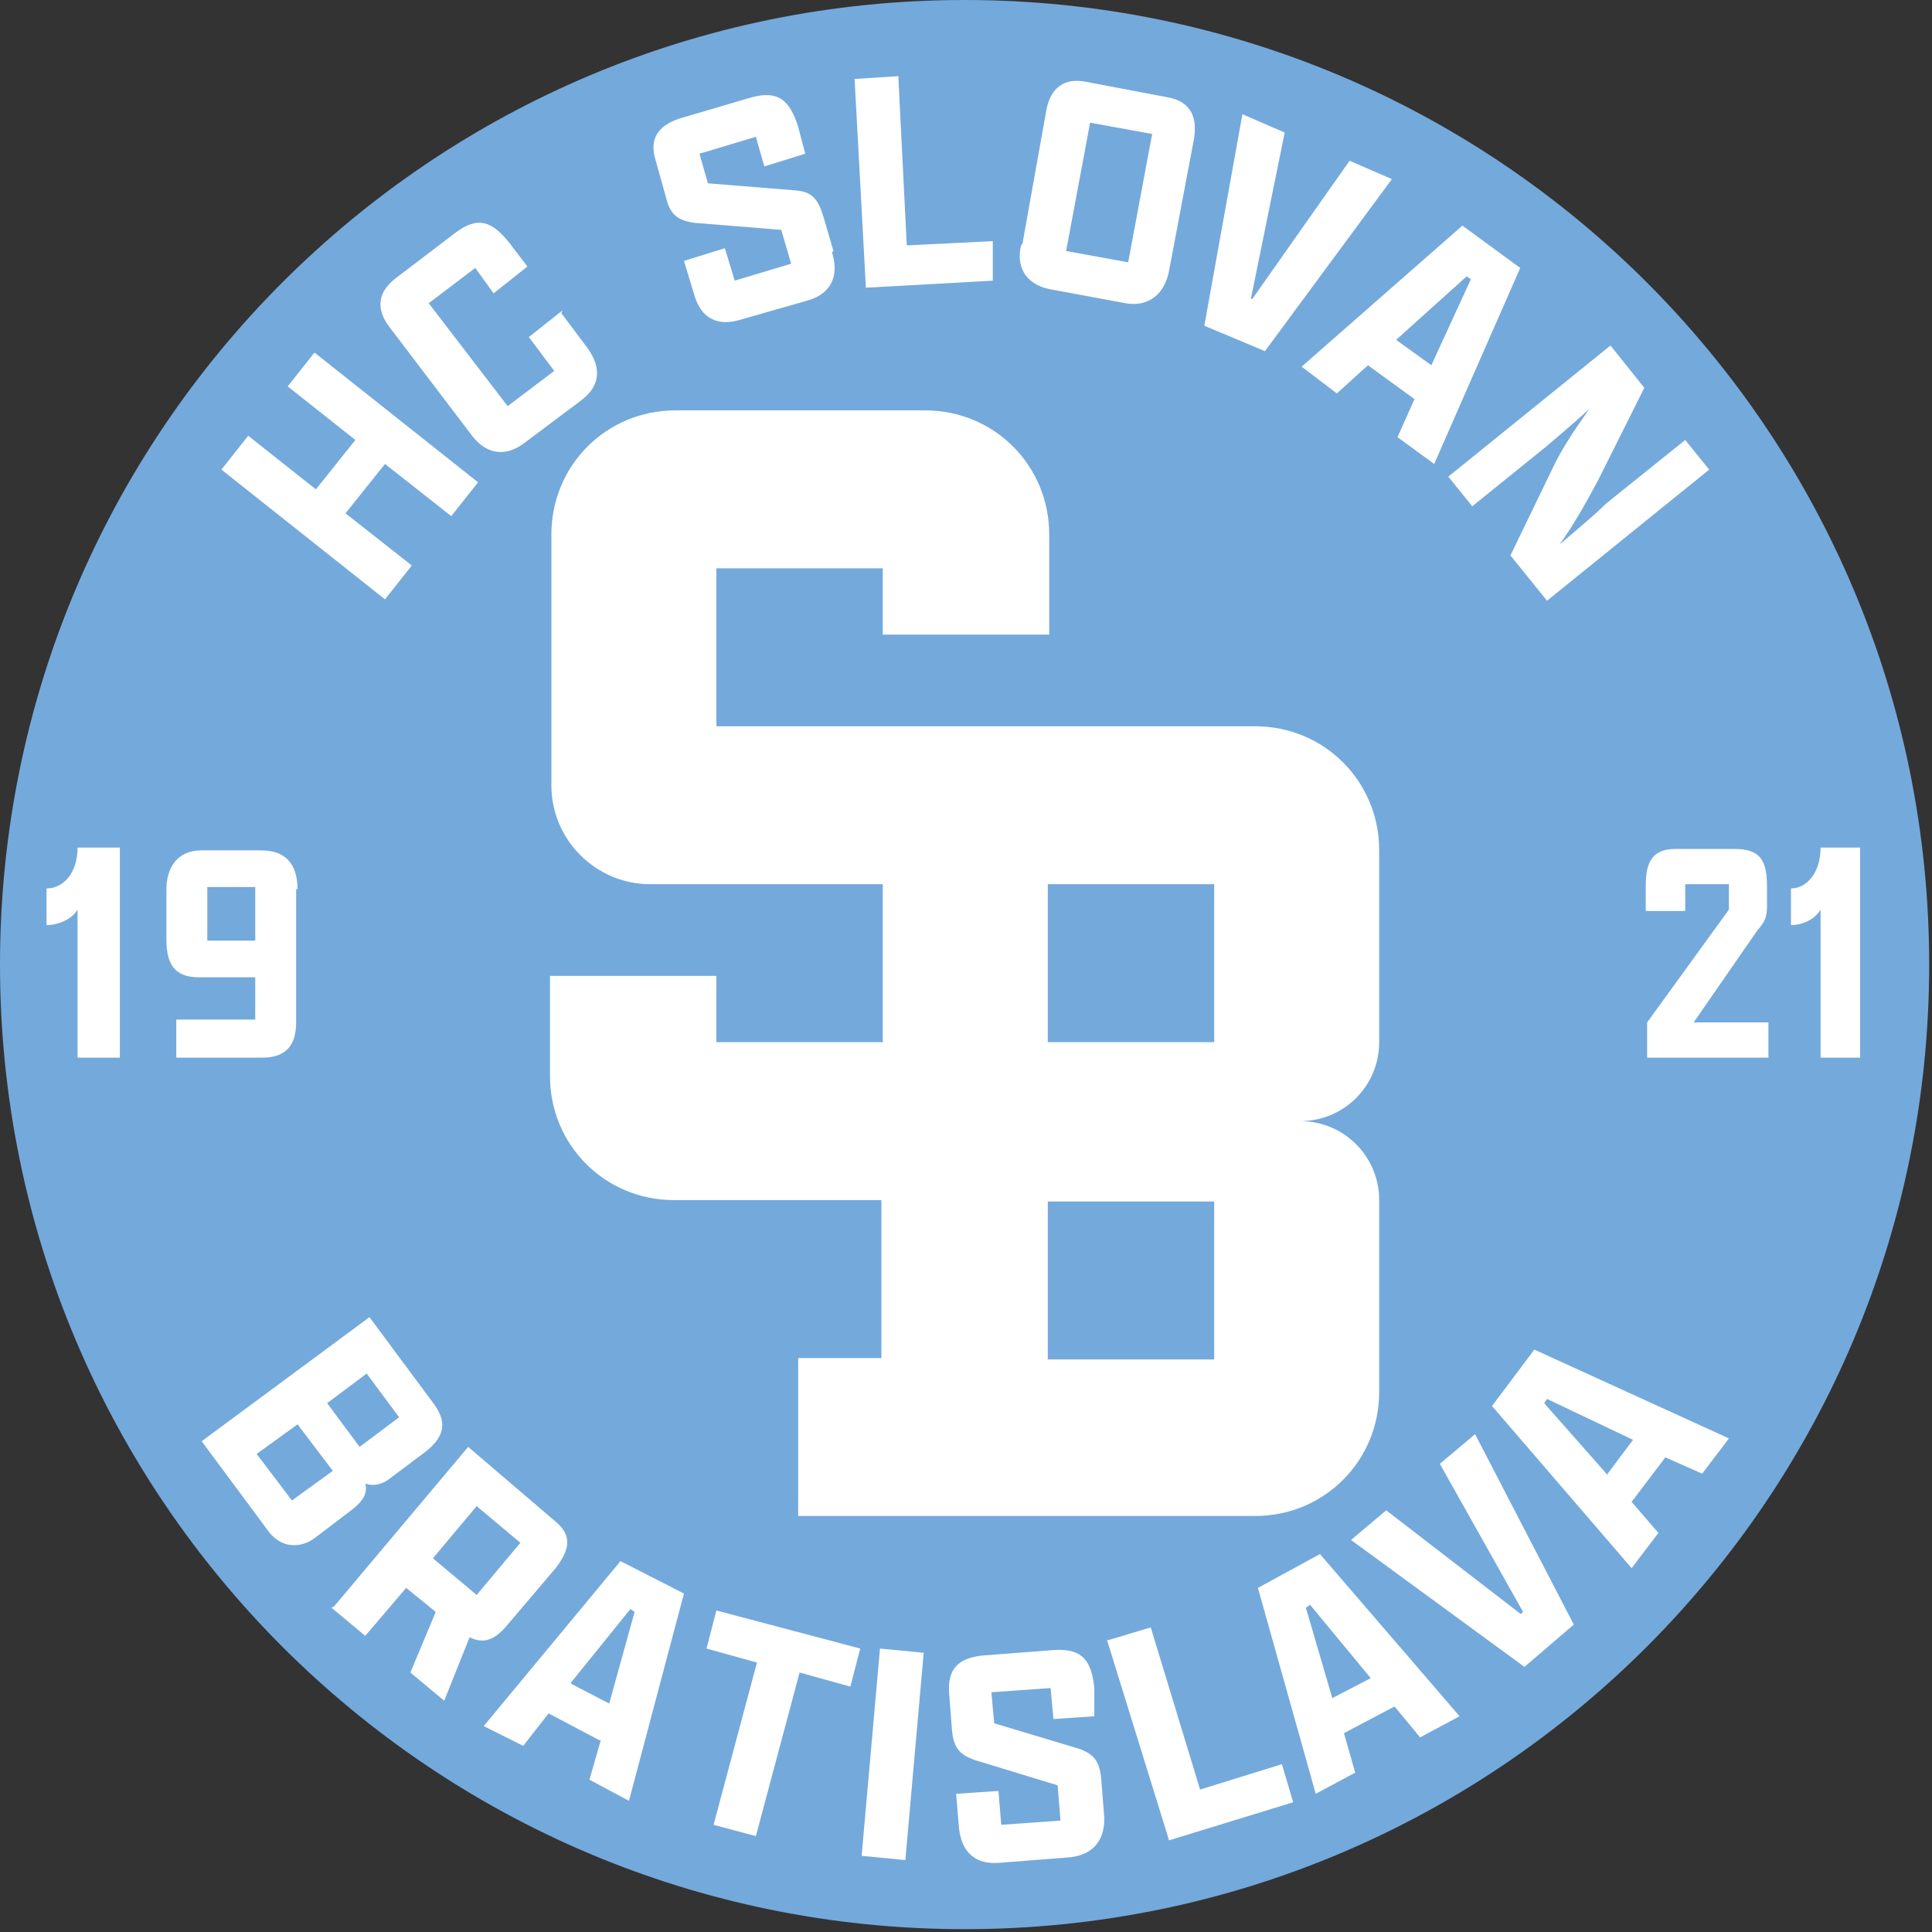 <svg width="137" height="137" viewBox="0 0 137 137" fill="none" xmlns="http://www.w3.org/2000/svg">
<rect x="0" y="0" width="137" height="137" fill="#333333" stroke="none"/>
<path d="M68.4 0C30.6 0 0 30.6 0 68.4C0 106.2 30.6 136.8 68.4 136.8C106.2 136.8 136.8 106.2 136.8 68.4C136.8 30.6 106.2 0 68.4 0Z" fill="#74A9DC"/>
<path d="M15.7 33.3L17.6 30.9L22.4 34.7L25.2 31.2L20.4 27.4L22.3 25L33.9 34.2L32 36.6L27.3 32.9L24.5 36.4L29.2 40.1L27.3 42.5L15.7 33.3Z" fill="white"/>
<path d="M39.8 22.2L41.6 24.6C42.5 25.8 42.8 27.2 41.2 28.4L37.2 31.4C35.9 32.4 34.5 32.3 33.4 30.8L27.7 23.3C26.5 21.8 26.9 20.6 28.1 19.7L32.3 16.5C33.9 15.3 34.9 15.7 36.1 17.2L37.4 18.9L35 20.8L33.7 19L30.4 21.5L36 28.8L39.3 26.3L37.5 23.9L39.9 22L39.8 22.2Z" fill="white"/>
<path d="M59 17.9C59.5 19.5 59 20.8 57.3 21.3L52.4 22.7C51 23.1 49.7 22.7 49.2 20.8L48.5 18.5L51.4 17.6L52.1 19.9L56.1 18.7L55.4 16.3L49.2 15.8C48 15.6 47.5 15.2 47.2 13.9L46.5 11.4C46 9.8 46.7 8.9 48.2 8.4L53.3 6.9C55.2 6.4 56 7.1 56.6 9L57.1 10.9L54.2 11.8L53.6 9.7L49.6 10.9L50.2 13L56.4 13.5C57.6 13.6 58 14.1 58.4 15.4L59.1 17.8L59 17.9Z" fill="white"/>
<path d="M60.6 5.6L63.7 5.4L64.3 17.4L70.4 17.1V19.9C70.5 19.9 61.4 20.4 61.4 20.4L60.6 5.6Z" fill="white"/>
<path d="M72.5 17.3L74.2 7.8C74.5 6.2 75.5 5.5 77 5.8L82.8 6.9C84.5 7.2 85 8.4 84.6 10.2L82.9 19.2C82.6 20.8 81.5 21.8 79.8 21.5L74.4 20.5C73 20.2 72 19.2 72.4 17.4L72.5 17.3ZM80 18.6L81.7 9.5L77.3 8.7L75.6 17.8L80 18.6Z" fill="white"/>
<path d="M88.6 21.2H88.8L95.7 11.4L98.7 12.7L89.7 24.9L85.4 23.1L88.1 8.1L91.1 9.4L88.7 21.2H88.6Z" fill="white"/>
<path d="M100.3 28.3L97 25.9L94.8 27.9L92.3 26L103.7 16L107.8 19L101.7 32.9L99.1 31L100.3 28.3ZM99 24.1L101.5 25.9L104.3 19.8L104 19.6L99 24.1Z" fill="white"/>
<path d="M107.1 39.4L110.1 33.2C110.7 31.9 111.7 30.4 112.7 29C111.5 30.1 110.3 31.1 109.6 31.7L104.4 35.9L102.7 33.8L114.2 24.5L116.6 27.5L113.3 34.1C112.5 35.6 111.6 37.2 110.6 38.6C111.9 37.5 113.2 36.4 113.9 35.7L119.5 31.2L121.2 33.3L109.7 42.6L107.2 39.5L107.1 39.4Z" fill="white"/>
<path d="M18.9 108.4L14.3 102.2L26.2 93.4L30.8 99.6C31.8 101 31.4 102 30.1 103L27.7 104.8C27.1 105.3 26.4 105.4 25.9 105.2C26.1 105.9 25.7 106.5 24.9 107.1L22.4 109C21.4 109.8 19.9 109.9 18.9 108.4ZM20.7 106.4L23.6 104.3L21.1 101L18.2 103.1L20.7 106.4ZM25.5 102.6L28.3 100.5L26 97.4L23.2 99.5L25.5 102.6Z" fill="white"/>
<path d="M23.7 113.9L33.2 102.6L39.4 107.9C40.6 108.9 40.4 109.9 39.4 111.2L36 115.2C35.1 116.3 34.3 116.6 33.3 116.1L31.5 120.6L29.1 118.6L30.9 114.3L28.8 112.6L25.9 116L23.5 114L23.7 113.9ZM33.8 113.1L36.9 109.4L33.8 106.8L30.7 110.5L33.8 113.1Z" fill="white"/>
<path d="M42.5 123.4L38.9 121.5L37.1 123.8L34.3 122.4L44 110.7L48.5 113L44.6 127.7L41.8 126.2L42.6 123.4H42.5ZM40.5 119.4L43.2 120.8L45 114.3L44.7 114.1L40.5 119.3V119.4Z" fill="white"/>
<path d="M53.7 117.9L50.1 116.9L50.8 114.2L61 116.9L60.3 119.6L56.7 118.6L53.6 130.2L50.6 129.4L53.7 117.8V117.9Z" fill="white"/>
<path d="M62.4 116.9L65.5 117.2L64.2 131.9L61.1 131.6L62.4 116.9Z" fill="white"/>
<path d="M78.3 128.7C78.4 130.4 77.6 131.5 75.9 131.7L70.8 132.1C69.3 132.2 68.2 131.5 68 129.6L67.8 127.2L70.8 127L71 129.4L75.2 129.1L75 126.6L69.1 124.8C68 124.4 67.6 123.9 67.5 122.6L67.3 120C67.2 118.3 68 117.6 69.6 117.4L74.8 117C76.8 116.9 77.4 117.8 77.6 119.7V121.7C77.7 121.7 74.7 121.9 74.7 121.9L74.5 119.7L70.3 120L70.5 122.2L76.5 124C77.6 124.4 78 124.9 78.1 126.3L78.3 128.8V128.7Z" fill="white"/>
<path d="M78.6 116.3L81.6 115.4L85.1 126.9L90.9 125.1L91.7 127.8L82.9 130.5L78.5 116.3H78.6Z" fill="white"/>
<path d="M98.9 121L95.3 122.9L96.1 125.7L93.3 127.2L89.2 112.6L93.6 110.2L103.5 121.7L100.7 123.2L98.8 120.9L98.9 121ZM94.5 120.4L97.2 119L92.9 113.8L92.6 114L94.5 120.5V120.4Z" fill="white"/>
<path d="M107.8 114.5L108 114.3L102.1 103.8L104.6 101.7L111.6 115.2L108.1 118.2L95.8 109.2L98.3 107.1L107.9 114.5H107.8Z" fill="white"/>
<path d="M118.2 103.2L115.7 106.5L117.6 108.7L115.7 111.2L105.8 99.7L108.8 95.7L122.6 102L120.7 104.5L118 103.3L118.2 103.2ZM114 104.5L115.8 102.1L109.7 99.2L109.5 99.5L114 104.6V104.5Z" fill="white"/>
<path d="M8.5 60.2V75H5.5V64.5C5.1 65.2 4.1 65.6 3.3 65.6V63C4.5 63 5.5 61.9 5.5 60.1H8.5V60.2Z" fill="white"/>
<path d="M21 63V72.5C21 74.3 20.1 75 18.6 75H12.5V72.3H18.1V69.3H14.1C12.4 69.3 11.8 68.4 11.8 66.6V63.1C11.8 61.6 12.5 60.3 14.3 60.3H18.5C20.2 60.3 21.1 61.2 21.1 63.1L21 63ZM14.7 66.7H18.1V62.9H14.7V66.7Z" fill="white"/>
<path d="M116.8 75V72.5L122.6 64.5V62.7H119.5V64.6H116.7V62.8C116.7 61.1 117.2 60.2 118.8 60.2H123C124.9 60.2 125.3 61.1 125.3 62.9V64.2C125.3 65 125.2 65.3 124.6 66L120.1 72.5H125.4V75H116.7H116.8Z" fill="white"/>
<path d="M131.9 60.2V75H129.099V64.5C128.699 65.2 127.8 65.6 127 65.6V63C128.1 63 129.099 61.9 129.099 60.1H131.9V60.2Z" fill="white"/>
<path d="M89.1 51.5H50.8V40.3H62.6V45H74.4V37.9C74.4 33 70.5 29.1 65.6 29.1H47.9C43 29.1 39.1 33 39.1 37.9V55.7C39.1 59.6 42.3 62.7 46.1 62.7H62.6V73.9H50.8V69.2H39V76.3C39 81.2 42.9 85.1 47.8 85.1H62.5V96.3H56.6V107.5H89C93.9 107.5 97.8 103.6 97.8 98.7V85.1C97.8 82 95.3 79.5 92.2 79.5C95.3 79.5 97.8 77 97.8 73.9V60.3C97.8 55.4 93.9 51.5 89 51.5H89.1ZM74.3 96.4V85.2H86.1V96.4H74.3ZM86.1 73.9H74.3V62.7H86.1V73.9Z" fill="white"/>
</svg>
